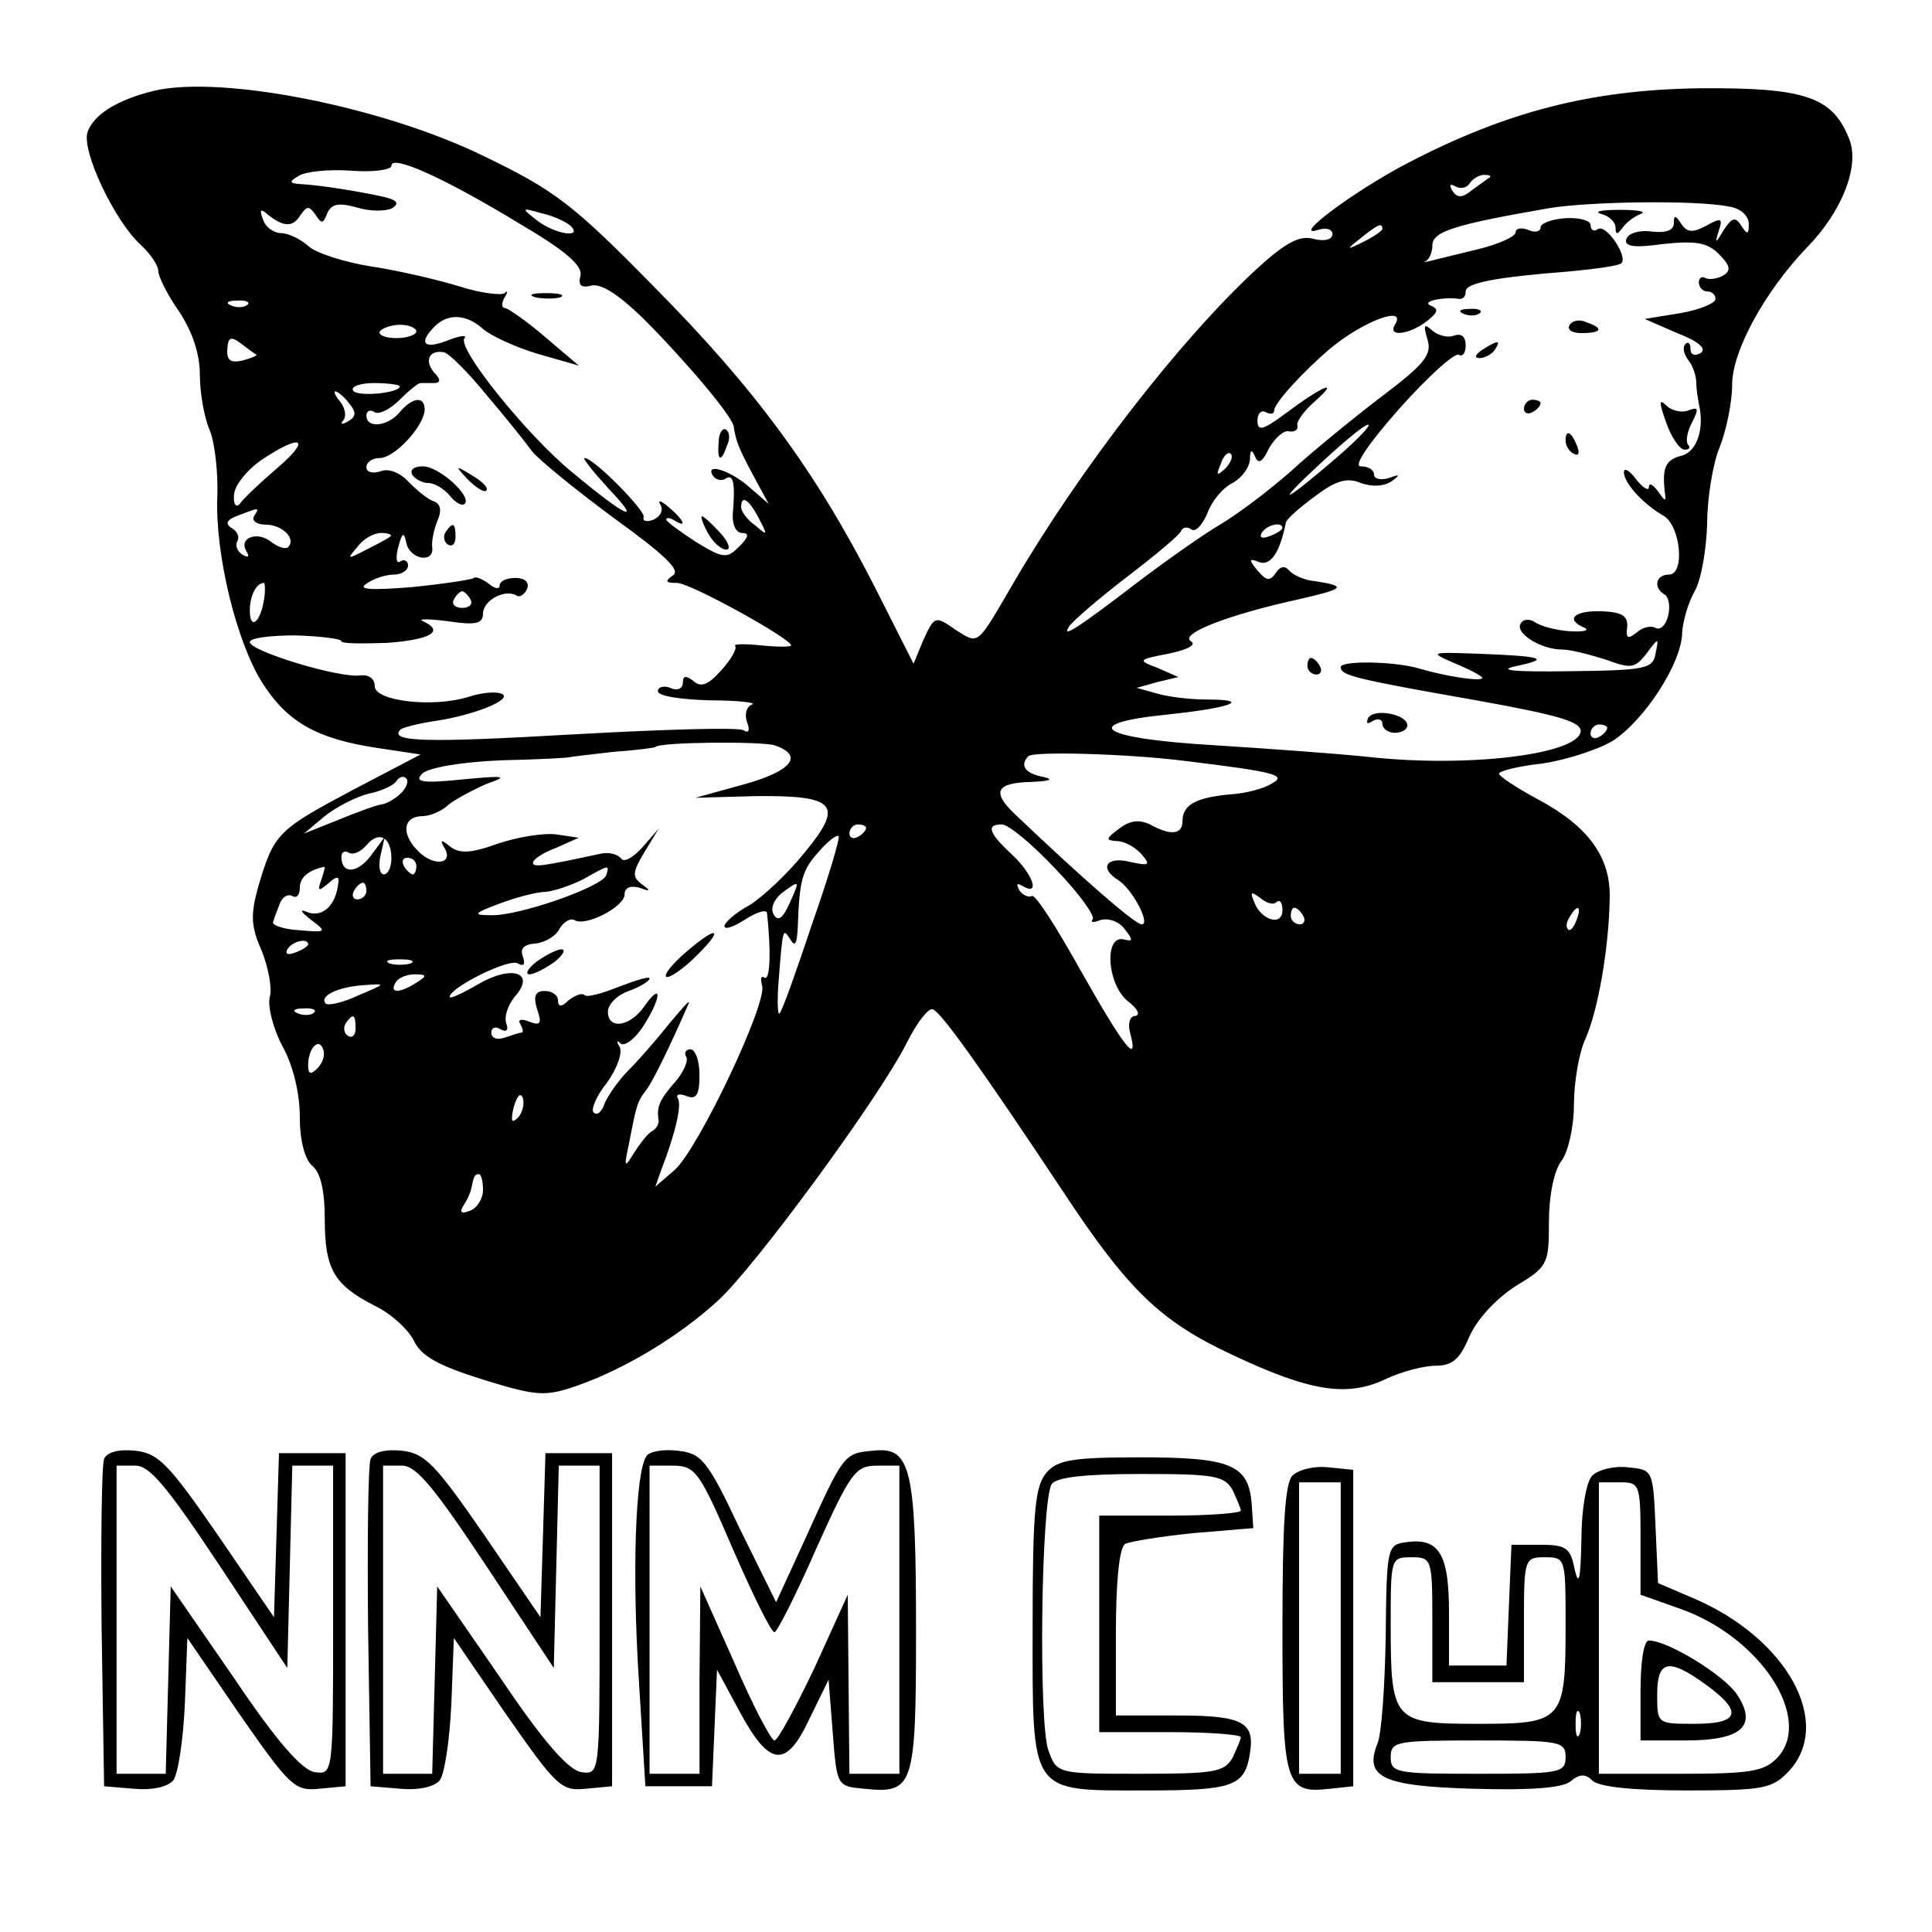 <?xml version="1.0" standalone="no"?>
<!DOCTYPE svg PUBLIC "-//W3C//DTD SVG 20010904//EN"
 "http://www.w3.org/TR/2001/REC-SVG-20010904/DTD/svg10.dtd">
<svg version="1.0" xmlns="http://www.w3.org/2000/svg"
 width="232pt" height="232pt" viewBox="0 0 232 232"
 preserveAspectRatio="xMidYMid meet">
<g transform="translate(0,232) scale(0.1,-0.1)"
fill="#000000" stroke="none">
<path d="M185 2211 c-45 -11 -73 -29 -80 -50 -7 -23 33 -107 64 -135 12 -11
21 -25 21 -31 0 -7 11 -29 25 -49 16 -24 25 -51 25 -76 0 -21 5 -51 12 -67 6
-15 10 -51 9 -79 -3 -69 23 -175 54 -224 30 -47 65 -67 137 -78 l53 -8 -84
-44 c-88 -47 -92 -51 -111 -115 -9 -33 -9 -47 4 -76 8 -20 13 -45 10 -56 -3
-11 4 -38 15 -59 13 -23 21 -57 21 -85 0 -29 6 -51 15 -59 10 -8 15 -30 15
-64 0 -60 11 -79 60 -104 19 -9 40 -28 47 -42 9 -19 30 -30 84 -47 65 -20 74
-20 112 -7 57 20 122 59 169 102 44 40 194 244 227 310 12 24 26 42 31 40 10
-3 59 -72 156 -218 79 -120 118 -157 204 -197 93 -44 138 -51 184 -29 19 9 46
16 60 16 20 0 29 8 40 34 9 21 31 45 55 61 40 24 41 27 41 78 0 31 6 61 15 73
8 10 15 41 15 67 0 27 6 63 14 80 15 34 28 108 29 169 1 49 -26 86 -86 118
-26 14 -47 28 -47 31 0 3 23 9 51 12 28 4 66 16 85 27 38 24 84 94 84 131 1
13 7 35 15 49 8 14 14 50 15 81 0 31 7 73 15 92 8 20 15 54 15 75 0 41 40 113
90 165 42 43 63 97 51 129 -20 52 -53 63 -181 62 -130 -2 -231 -28 -350 -90
-65 -34 -141 -91 -107 -80 9 3 17 1 17 -5 0 -7 -10 -9 -22 -6 -17 5 -34 -4
-69 -36 -92 -85 -212 -240 -292 -377 -45 -77 -41 -74 -70 -56 -24 17 -25 16
-38 -12 l-12 -29 -47 93 c-71 139 -144 238 -265 360 -98 100 -120 116 -205
157 -121 59 -314 97 -395 78z m438 -159 c56 -33 77 -51 74 -63 -3 -12 1 -15
13 -12 12 3 33 -11 62 -39 50 -50 107 -117 109 -130 3 -18 5 -24 23 -58 l19
-35 -22 19 c-23 21 -55 31 -45 15 3 -5 10 -7 15 -4 10 7 12 -6 9 -42 -1 -13 4
-23 11 -23 9 0 8 -5 -3 -16 -15 -15 -19 -15 -52 5 -20 13 -36 25 -36 27 0 3 5
2 10 -1 16 -10 11 1 -7 16 -9 8 -14 9 -10 3 4 -7 0 -14 -8 -18 -8 -3 -14 -2
-12 3 2 8 -60 71 -71 71 -3 0 10 -16 29 -37 41 -43 22 -35 -44 20 -55 45 -140
151 -129 161 3 4 -6 3 -21 -3 -28 -11 -35 -3 -15 17 16 16 38 15 58 -3 9 -8
39 -22 66 -30 l49 -14 -40 34 c-22 19 -44 34 -48 35 -5 0 -5 6 -1 13 4 6 4 9
0 5 -4 -3 -29 0 -54 8 -26 8 -73 19 -106 24 -32 5 -66 16 -75 24 -10 9 -25 16
-33 16 -9 0 -19 7 -22 16 -5 13 -3 14 6 6 19 -15 30 -15 39 0 8 11 10 11 18 0
7 -11 9 -11 14 2 5 11 13 13 35 7 16 -5 35 -5 43 -1 9 6 6 10 -12 14 -27 6
-76 14 -99 15 -13 1 -13 3 -1 10 8 5 36 8 63 6 26 -2 48 1 48 6 0 14 64 -15
153 -69z m1166 55 c-2 -1 -11 -8 -21 -15 -12 -10 -18 -10 -24 -1 -4 7 -3 9 4
5 6 -3 13 -2 17 4 3 5 11 10 17 10 6 0 9 -1 7 -3z m287 -35 c14 -2 24 -11 24
-21 0 -13 -2 -13 -9 -2 -7 11 -11 10 -21 -5 -10 -17 -11 -17 -6 -1 5 15 3 16
-15 6 -17 -9 -23 -8 -30 2 -7 11 -9 11 -9 1 0 -9 -10 -12 -27 -10 -14 2 -28
-2 -30 -9 -3 -9 9 -11 44 -6 39 4 53 2 67 -12 14 -14 15 -20 5 -26 -7 -4 -17
-5 -21 -3 -4 3 -8 0 -8 -5 0 -6 5 -11 10 -11 6 0 10 -4 10 -9 0 -5 -19 -13
-42 -17 l-43 -7 39 -17 c26 -10 36 -19 28 -24 -7 -4 -12 -2 -12 5 0 7 -3 9 -6
6 -4 -4 -2 -12 3 -19 6 -7 10 -20 10 -28 0 -8 2 -19 3 -25 7 -29 -2 -57 -20
-62 -20 -5 -24 -14 -21 -43 2 -13 1 -13 -8 0 -6 8 -11 11 -11 5 0 -5 -7 -1
-15 9 -8 11 -15 15 -15 9 0 -13 23 -38 47 -52 21 -11 27 -71 7 -71 -16 0 -19
-16 -5 -24 5 -3 7 -15 4 -26 -3 -11 -9 -17 -15 -14 -5 3 -15 1 -22 -5 -11 -9
-14 -8 -12 6 1 14 -7 18 -31 19 -33 1 -44 -10 -20 -20 6 -3 -1 -5 -18 -4 -16
1 -35 6 -42 11 -6 4 -14 4 -17 -2 -7 -11 24 -31 50 -31 10 0 33 -6 52 -12 30
-11 35 -11 49 7 15 20 15 20 11 0 -3 -18 -12 -20 -103 -21 -66 -1 -88 1 -65 6
43 9 33 12 -45 15 -59 2 -59 2 -27 -12 17 -7 32 -15 32 -17 0 -5 -45 2 -75 11
-29 9 -95 10 -95 2 0 -10 15 -14 163 -40 100 -18 127 -26 125 -38 -5 -27 -135
-43 -254 -30 -38 4 -121 10 -184 14 -139 8 -167 26 -58 37 77 8 102 18 47 18
-19 0 -45 3 -59 7 l-25 7 25 7 25 6 -25 11 c-24 9 -24 10 13 17 24 5 34 11 27
15 -14 9 46 32 128 50 57 13 60 16 22 22 -14 1 -28 8 -32 13 -5 6 -11 5 -16
-3 -7 -10 -11 -10 -22 3 -11 13 -10 15 2 10 14 -5 25 12 32 47 0 4 16 18 35
32 25 19 39 23 55 16 14 -5 28 -4 37 2 11 8 10 9 -3 4 -10 -3 -18 -1 -18 4 0
6 -7 10 -16 10 -9 0 8 26 47 70 34 38 66 67 71 64 4 -3 8 2 8 11 0 11 -5 15
-14 12 -7 -3 -19 0 -26 6 -10 9 -11 7 -6 -10 6 -19 -3 -30 -56 -70 -34 -26
-83 -66 -108 -89 -25 -22 -63 -51 -85 -64 -22 -13 -67 -45 -100 -70 -73 -56
-91 -67 -81 -52 4 6 35 33 69 59 34 26 64 51 65 55 2 5 8 6 13 2 5 -3 13 6 19
20 5 14 18 30 30 36 11 6 20 18 21 28 0 12 2 13 6 4 4 -10 9 -7 17 10 7 12 18
22 24 20 7 -1 11 2 10 7 -2 4 8 18 22 30 30 27 7 17 -37 -16 -27 -20 -33 -21
-33 -8 0 9 5 13 10 10 6 -3 10 -2 10 2 0 9 36 48 68 75 40 33 92 52 77 28 -9
-15 17 -12 38 4 14 11 15 15 5 19 -12 5 15 11 35 8 4 0 7 3 7 9 0 10 34 17
124 24 32 3 61 7 63 10 8 8 -18 47 -28 41 -5 -4 -9 -1 -9 5 0 5 -13 9 -30 8
-16 -1 -30 -6 -30 -11 0 -5 -7 -7 -15 -3 -8 3 -15 2 -15 -3 0 -5 -20 -14 -44
-20 -24 -6 -50 -12 -57 -14 -8 -2 -11 -2 -6 0 4 3 7 11 7 18 0 17 25 25 140
45 48 8 176 10 216 2z m-1391 -23 c16 -16 -20 -10 -41 7 -18 14 -18 15 6 8 14
-3 29 -10 35 -15z m975 -4 c0 -2 -10 -9 -22 -15 -22 -11 -22 -10 -4 4 21 17
26 19 26 11z m-1363 -91 c-3 -3 -12 -4 -19 -1 -8 3 -5 6 6 6 11 1 17 -2 13 -5z
m203 -32 c0 -4 -11 -8 -24 -8 -14 0 -22 4 -20 8 3 4 14 8 25 8 10 0 19 -4 19
-8z m-192 -28 c1 -1 -6 -4 -17 -7 -14 -3 -19 0 -18 14 1 14 4 16 17 6 8 -6 16
-12 18 -13z m276 -48 c23 -27 47 -57 55 -68 8 -10 52 -46 98 -80 61 -44 81
-63 71 -69 -10 -7 -9 -9 5 -9 16 0 137 -67 137 -75 0 -2 -16 -2 -36 0 -20 2
-34 2 -31 -1 2 -3 -5 -16 -17 -29 -15 -17 -24 -21 -33 -13 -9 7 -13 7 -13 -2
0 -7 -7 -10 -15 -6 -8 3 -15 1 -15 -4 0 -6 28 -10 63 -11 34 0 57 -3 50 -5 -7
-3 -9 -12 -6 -21 4 -10 2 -14 -4 -10 -6 4 -99 1 -207 -5 -173 -10 -220 -9
-205 6 2 2 20 7 40 10 49 7 97 27 81 33 -7 3 -25 1 -40 -4 -42 -13 -112 -5
-112 13 0 9 -7 14 -17 13 -24 -4 -133 29 -133 40 0 5 25 8 55 8 30 -1 55 -4
55 -7 0 -3 25 -3 55 -2 53 4 69 14 43 26 -7 3 6 3 30 0 33 -5 42 -3 42 9 0 16
26 30 40 22 4 -3 10 1 13 8 3 8 -3 13 -14 13 -11 0 -19 -4 -19 -9 0 -5 -6 -4
-13 2 -8 6 -16 9 -18 7 -2 -2 -35 -7 -74 -11 -50 -4 -66 -3 -55 4 8 6 23 11
33 11 9 0 17 5 17 11 0 5 -4 8 -9 5 -5 -4 -6 4 -3 16 5 19 7 20 10 6 4 -20 34
-25 31 -5 -1 6 2 21 6 31 6 13 4 21 -4 24 -7 2 -20 13 -30 23 -11 12 -25 17
-34 13 -10 -3 -17 -1 -17 5 0 6 7 11 16 11 18 0 53 38 54 58 0 17 -15 15 -30
-3 -14 -17 -40 -20 -40 -4 0 5 4 8 10 4 5 -3 18 3 30 15 11 11 22 20 25 20 3
0 10 0 16 0 8 0 9 4 0 13 -12 15 -5 27 12 24 6 -1 29 -24 51 -51z m-104 10 c0
-8 -51 -13 -56 -5 -3 5 9 9 25 9 17 0 31 -2 31 -4z m-61 -20 c9 -11 9 -16 -1
-22 -7 -4 -10 -4 -6 1 4 4 3 14 -3 22 -6 7 -9 13 -6 13 2 0 10 -6 16 -14z
m1189 -63 c-66 -57 -81 -64 -24 -11 28 26 54 48 59 48 4 0 -12 -17 -35 -37z
m-1275 -15 c-21 -18 -41 -37 -45 -43 -4 -5 -8 -1 -7 10 0 11 14 29 32 42 49
33 62 27 20 -9z m1138 -1 c-10 -9 -11 -8 -5 6 3 10 9 15 12 12 3 -3 0 -11 -7
-18z m-560 -59 c11 -21 11 -22 -4 -9 -10 7 -17 17 -17 22 0 15 9 10 21 -13z
m-606 2 c-3 -5 3 -10 14 -10 20 0 37 -17 27 -27 -3 -3 -12 0 -20 6 -17 14 -40
5 -30 -11 4 -7 2 -8 -5 -4 -6 4 -9 11 -6 16 3 5 0 12 -7 16 -8 5 -6 10 8 15
26 10 26 10 19 -1z m1235 -14 c0 -2 -7 -7 -16 -10 -8 -3 -12 -2 -9 4 6 10 25
14 25 6z m-1071 -10 c-2 -2 -15 -9 -29 -16 -23 -12 -24 -12 -11 3 7 10 20 17
29 17 8 0 13 -2 11 -4z m-152 -76 c-4 -27 -17 -38 -17 -13 0 18 8 33 17 33 1
0 2 -9 0 -20z m248 0 c3 -5 -1 -10 -10 -10 -9 0 -13 5 -10 10 3 6 8 10 10 10
2 0 7 -4 10 -10z m1365 -154 c0 -3 -4 -8 -10 -11 -5 -3 -10 -1 -10 4 0 6 5 11
10 11 6 0 10 -2 10 -4z m-1000 -21 c36 -12 21 -31 -37 -47 l-58 -16 72 2 c97
1 107 -10 59 -68 -20 -25 -50 -53 -66 -63 -17 -9 -30 -21 -30 -25 0 -5 11 -1
25 8 14 9 25 12 26 8 5 -45 4 -82 -3 -78 -4 3 -5 -1 -3 -9 8 -19 -77 -198
-105 -222 l-23 -20 7 20 c17 44 25 78 20 86 -3 5 2 6 10 3 12 -5 16 1 16 25 0
17 -5 31 -11 31 -5 0 -8 -4 -5 -9 3 -4 -3 -19 -14 -31 -18 -21 -22 -29 -19
-46 0 -4 -3 -10 -9 -13 -5 -3 -14 -15 -21 -26 -11 -18 -12 -17 -6 10 9 47 10
52 21 66 9 12 30 56 51 104 2 6 -8 -6 -24 -25 -15 -19 -37 -44 -49 -56 -12
-12 -24 -30 -28 -39 -3 -10 -9 -15 -13 -11 -4 3 3 20 16 36 12 17 19 36 15 43
-4 6 -3 9 1 4 5 -4 17 5 27 20 22 34 24 56 2 25 -17 -25 -44 -29 -44 -7 0 9
11 20 25 25 14 5 25 12 25 15 0 3 -16 -2 -37 -10 -20 -8 -38 -13 -41 -10 -3 3
-11 0 -19 -6 -9 -9 -13 -8 -13 0 0 6 -7 11 -16 11 -11 0 -14 -6 -9 -22 6 -17
4 -20 -9 -15 -10 4 -15 3 -11 -3 3 -6 4 -10 1 -10 -2 0 -11 -3 -20 -6 -9 -3
-16 -1 -16 6 0 6 5 8 11 4 7 -4 10 -1 7 7 -3 8 2 22 10 32 26 29 -3 39 -44 15
-19 -11 -34 -18 -34 -15 0 11 72 47 82 40 7 -4 9 -1 6 8 -4 10 1 15 15 16 11
1 25 9 29 18 5 8 13 13 18 10 13 -8 60 16 60 31 0 8 7 11 18 8 13 -5 14 -4 3
4 -12 9 -12 14 3 39 l17 28 -20 -23 c-11 -12 -22 -18 -25 -13 -4 5 -14 8 -24
6 -70 -15 -82 -17 -82 -11 0 4 12 12 28 18 l27 12 -27 4 c-15 2 -46 -3 -70
-11 -33 -12 -46 -12 -57 -4 -11 9 -13 9 -8 0 13 -20 -11 -25 -31 -5 -21 21
-18 42 6 42 8 0 23 6 31 14 9 7 30 18 46 25 26 9 22 10 -30 5 -48 -5 -58 -3
-48 7 7 7 46 14 95 16 46 1 83 3 83 4 0 0 23 3 50 6 28 2 51 5 52 6 5 6 127 7
143 2z m495 -19 c107 -13 121 -17 102 -27 -9 -6 -32 -12 -51 -13 -41 -4 -56
-13 -56 -32 0 -16 -14 -18 -39 -4 -13 6 -24 5 -37 -5 -16 -12 -17 -14 -3 -15
9 0 22 -7 30 -16 11 -13 9 -14 -14 -9 -28 7 -38 -7 -14 -22 17 -11 39 -53 28
-53 -8 0 -70 54 -153 133 -27 26 -22 37 20 38 23 1 28 3 15 6 -22 4 -29 14
-18 25 6 6 120 3 190 -6z m-943 -38 c-7 -7 -17 -13 -24 -14 -7 -1 -31 -10 -53
-19 l-40 -16 25 21 c14 11 37 23 53 27 15 3 30 10 33 15 3 5 9 7 12 3 3 -3 0
-11 -6 -17z m558 -42 c0 -3 -4 -8 -10 -11 -5 -3 -10 -1 -10 4 0 6 5 11 10 11
6 0 10 -2 10 -4z m228 -50 c28 -29 48 -57 44 -60 -3 -4 1 -4 9 -1 9 3 22 -1
29 -10 11 -14 11 -16 -1 -13 -23 5 -20 -53 5 -74 12 -9 16 -17 9 -18 -6 0 -9
-9 -6 -20 11 -41 -7 -18 -59 74 -29 52 -55 93 -59 90 -4 -2 -11 1 -15 7 -4 8
-3 9 4 5 22 -13 12 15 -13 38 -28 26 -31 36 -12 36 8 0 37 -24 65 -54z m-798
13 c0 -10 -4 -19 -9 -19 -5 0 -7 10 -4 23 l5 22 -17 -23 c-16 -21 -35 -22 -35
-1 0 6 4 8 9 5 5 -3 14 1 21 9 15 18 30 10 30 -16z m505 -79 c-19 -57 -36
-105 -39 -107 -2 -3 -3 15 -1 39 5 64 5 64 14 50 6 -10 8 -5 9 15 2 56 5 68
25 90 11 13 22 21 24 19 2 -2 -12 -49 -32 -106z m-475 70 c0 -5 -2 -10 -4 -10
-3 0 -8 5 -11 10 -3 6 -1 10 4 10 6 0 11 -4 11 -10z m-114 -16 c-5 -14 -4 -15
8 -5 11 10 14 9 12 -1 -3 -25 -18 -39 -35 -34 -12 5 -11 2 3 -9 19 -14 18 -15
-15 -12 -18 1 -33 6 -31 10 1 4 5 14 8 22 3 8 10 12 15 9 5 -3 9 1 9 10 0 12
10 21 29 25 2 1 0 -6 -3 -15z m342 5 c-5 -14 -105 -49 -138 -48 -23 0 -22 2
10 14 19 7 44 14 55 14 11 1 31 8 45 15 32 18 32 18 28 5z m-288 -19 c0 -5 -5
-10 -11 -10 -5 0 -7 5 -4 10 3 6 8 10 11 10 2 0 4 -4 4 -10z m508 -15 c-8 -18
-14 -22 -19 -13 -4 7 0 17 9 25 23 17 23 17 10 -12z m585 2 c4 3 7 -1 7 -10 0
-20 -26 -12 -34 10 -5 12 -4 13 7 5 8 -7 17 -9 20 -5z m32 -17 c3 -5 1 -10 -4
-10 -6 0 -11 5 -11 10 0 6 2 10 4 10 3 0 8 -4 11 -10z m328 -5 c-3 -9 -8 -14
-10 -11 -3 3 -2 9 2 15 9 16 15 13 8 -4z m-1523 -29 c0 -2 -7 -7 -16 -10 -8
-3 -12 -2 -9 4 6 10 25 14 25 6z m123 -23 c-7 -2 -19 -2 -25 0 -7 3 -2 5 12 5
14 0 19 -2 13 -5z m7 -23 c-20 -13 -33 -13 -25 0 3 6 14 10 23 10 15 0 15 -2
2 -10z m-69 -15 c-19 -9 -37 -13 -40 -10 -8 9 15 20 46 22 27 2 27 2 -6 -12z
m-54 -21 c-3 -3 -12 -4 -19 -1 -8 3 -5 6 6 6 11 1 17 -2 13 -5z m50 -19 c0 -8
-4 -12 -9 -9 -5 3 -6 10 -3 15 9 13 12 11 12 -6z m-46 -48 c-8 -8 -11 -7 -11
4 0 20 13 34 18 19 3 -7 -1 -17 -7 -23z m241 -59 c-8 -8 -9 -4 -5 13 4 13 8
18 11 10 2 -7 -1 -18 -6 -23z m-42 -87 c0 -10 -7 -22 -16 -25 -10 -4 -13 -2
-7 7 4 6 8 15 9 20 3 15 4 17 9 17 3 0 5 -9 5 -19z"/>
<path d="M643 1963 c9 -2 23 -2 30 0 6 3 -1 5 -18 5 -16 0 -22 -2 -12 -5z"/>
<path d="M863 1789 c-2 -23 3 -25 10 -4 4 8 3 16 -1 19 -4 3 -9 -4 -9 -15z"/>
<path d="M850 1680 c6 -11 16 -20 22 -20 6 0 3 9 -7 20 -10 11 -20 20 -22 20
-2 0 1 -9 7 -20z"/>
<path d="M1923 2063 c9 -2 17 -10 17 -16 0 -9 2 -9 8 -1 4 6 14 14 22 17 8 3
-3 5 -25 5 -22 0 -32 -2 -22 -5z"/>
<path d="M1758 1943 c7 -3 16 -2 19 1 4 3 -2 6 -13 5 -11 0 -14 -3 -6 -6z"/>
<path d="M1885 1930 c-4 -6 3 -10 14 -10 25 0 27 6 6 13 -8 4 -17 2 -20 -3z"/>
<path d="M1780 1900 c-9 -6 -10 -10 -3 -10 6 0 15 5 18 10 8 12 4 12 -15 0z"/>
<path d="M1830 1829 c0 -5 5 -7 10 -4 6 3 10 8 10 11 0 2 -4 4 -10 4 -5 0 -10
-5 -10 -11z"/>
<path d="M2001 1812 c6 -17 16 -32 22 -32 6 0 7 3 4 6 -3 4 -1 16 5 27 8 16 8
19 -5 14 -8 -3 -20 0 -26 6 -9 9 -9 4 0 -21z"/>
<path d="M1880 1791 c0 -6 4 -13 10 -16 6 -3 7 1 4 9 -7 18 -14 21 -14 7z"/>
<path d="M1570 1520 c0 -5 5 -10 11 -10 5 0 7 5 4 10 -3 6 -8 10 -11 10 -2 0
-4 -4 -4 -10z"/>
<path d="M1643 1458 c-3 -7 -1 -8 5 -4 7 4 12 2 12 -3 0 -6 7 -11 15 -11 8 0
15 4 15 9 0 13 -39 21 -47 9z"/>
<path d="M495 1750 c3 -5 12 -10 19 -10 8 0 19 -7 26 -15 7 -9 15 -13 18 -10
9 9 -31 45 -50 45 -11 0 -16 -4 -13 -10z"/>
<path d="M562 1744 c10 -10 20 -16 22 -13 3 3 -5 11 -17 18 -21 13 -21 12 -5
-5z"/>
<path d="M535 1681 c-3 -5 -2 -12 3 -15 5 -3 9 1 9 9 0 17 -3 19 -12 6z"/>
<path d="M823 1176 c-15 -13 -26 -26 -23 -29 3 -2 19 8 35 24 36 35 27 39 -12
5z"/>
<path d="M644 1165 c-10 -8 -14 -15 -8 -15 5 0 19 7 30 15 10 8 14 15 8 15 -5
0 -19 -7 -30 -15z"/>
<path d="M125 568 c-3 -8 -4 -99 -3 -203 l3 -190 36 -3 c21 -2 40 2 47 10 6 8
12 49 14 92 l3 79 63 -92 c60 -86 66 -92 95 -89 l32 3 0 200 0 200 -40 0 -40
0 -3 -99 -3 -98 -67 98 c-60 87 -72 99 -100 102 -20 2 -34 -2 -37 -10z m140
-130 l80 -121 3 121 3 122 24 0 25 0 0 -186 c0 -185 0 -185 -22 -182 -15 2
-46 37 -97 113 l-76 110 -3 -113 -3 -112 -29 0 -30 0 0 185 0 185 23 0 c17 0
39 -27 102 -122z"/>
<path d="M445 568 c-3 -8 -4 -99 -3 -203 l3 -190 36 -3 c21 -2 40 2 47 10 6 8
12 49 14 92 l3 79 63 -92 c60 -86 66 -92 95 -89 l32 3 0 200 0 200 -40 0 -40
0 -3 -99 -3 -98 -67 98 c-60 87 -72 99 -100 102 -20 2 -34 -2 -37 -10z m140
-130 l80 -121 3 121 3 122 24 0 25 0 0 -186 c0 -185 0 -185 -22 -182 -15 2
-46 37 -97 113 l-76 110 -3 -113 -3 -112 -29 0 -30 0 0 185 0 185 23 0 c17 0
39 -27 102 -122z"/>
<path d="M776 571 c-13 -20 -17 -139 -9 -266 l8 -130 40 0 40 0 3 70 3 70 27
-50 c36 -67 56 -69 84 -9 l23 47 5 -64 c5 -64 5 -64 38 -67 59 -6 62 2 62 189
0 196 -6 222 -51 217 -36 -3 -36 -4 -83 -108 l-34 -74 -44 89 c-39 83 -46 90
-75 93 -17 2 -34 -1 -37 -7z m104 -111 c24 -55 46 -100 50 -100 3 0 26 45 50
100 41 91 47 100 73 100 l27 0 0 -185 0 -185 -30 0 -30 0 -1 108 -1 107 -40
-88 c-23 -48 -44 -87 -48 -87 -4 0 -26 42 -48 93 l-41 92 -1 -112 0 -113 -30
0 -30 0 0 185 0 185 28 0 c27 0 32 -7 72 -100z"/>
<path d="M1257 552 c-14 -16 -17 -44 -17 -184 0 -205 -5 -198 137 -198 104 0
118 5 124 45 6 37 -9 45 -87 45 l-74 0 0 99 c0 61 4 102 11 107 6 3 43 9 82
13 l72 6 -2 30 c-4 46 -25 55 -133 55 -81 0 -100 -3 -113 -18z m223 -21 c5
-11 10 -22 10 -25 0 -3 -38 -6 -85 -6 l-85 0 0 -130 0 -130 85 0 c47 0 85 -3
85 -6 0 -3 -5 -14 -10 -25 -10 -17 -22 -19 -111 -19 -99 0 -100 0 -110 28 -12
31 -9 300 4 320 6 8 39 12 107 12 88 0 100 -2 110 -19z"/>
<path d="M1552 548 c-9 -9 -12 -60 -12 -184 0 -188 3 -198 57 -192 l28 3 0
190 0 190 -30 3 c-17 2 -36 -3 -43 -10z m58 -183 l0 -175 -25 0 -25 0 0 175 0
175 25 0 25 0 0 -175z"/>
<path d="M1912 548 c-7 -7 -13 -40 -13 -77 -1 -47 -3 -57 -8 -36 -5 26 -10 30
-41 30 l-35 0 -3 -72 -3 -73 -34 0 -35 0 0 64 c0 70 -12 90 -52 84 -22 -3 -23
-6 -24 -113 -1 -60 -5 -118 -10 -129 -16 -40 6 -51 116 -54 68 -2 107 1 116 9
11 9 18 9 26 1 8 -8 50 -12 113 -12 93 0 103 2 123 23 54 58 -2 160 -115 208
l-42 18 -3 68 c-3 68 -3 68 -33 71 -17 2 -36 -3 -43 -10z m58 -76 l0 -67 48
-17 c96 -34 159 -131 117 -178 -16 -17 -31 -20 -117 -20 l-98 0 0 175 0 175
25 0 c24 0 25 -2 25 -68z m-250 -97 l0 -75 55 0 55 0 0 75 c0 73 1 75 25 75
25 0 25 -1 25 -81 0 -116 -3 -119 -105 -119 -102 0 -105 3 -105 119 0 80 0 81
25 81 24 0 25 -2 25 -75z m177 -137 c-3 -7 -5 -2 -5 12 0 14 2 19 5 13 2 -7 2
-19 0 -25z m-17 -28 c0 -19 -7 -20 -105 -20 -98 0 -105 1 -105 20 0 19 7 20
105 20 98 0 105 -1 105 -20z"/>
<path d="M1970 290 l0 -60 54 0 c67 0 87 17 62 55 -15 23 -83 65 -106 65 -6 0
-10 -25 -10 -60z m70 13 c54 -37 52 -53 -5 -53 -45 0 -45 0 -45 35 0 39 12 44
50 18z"/>
</g>
</svg>
